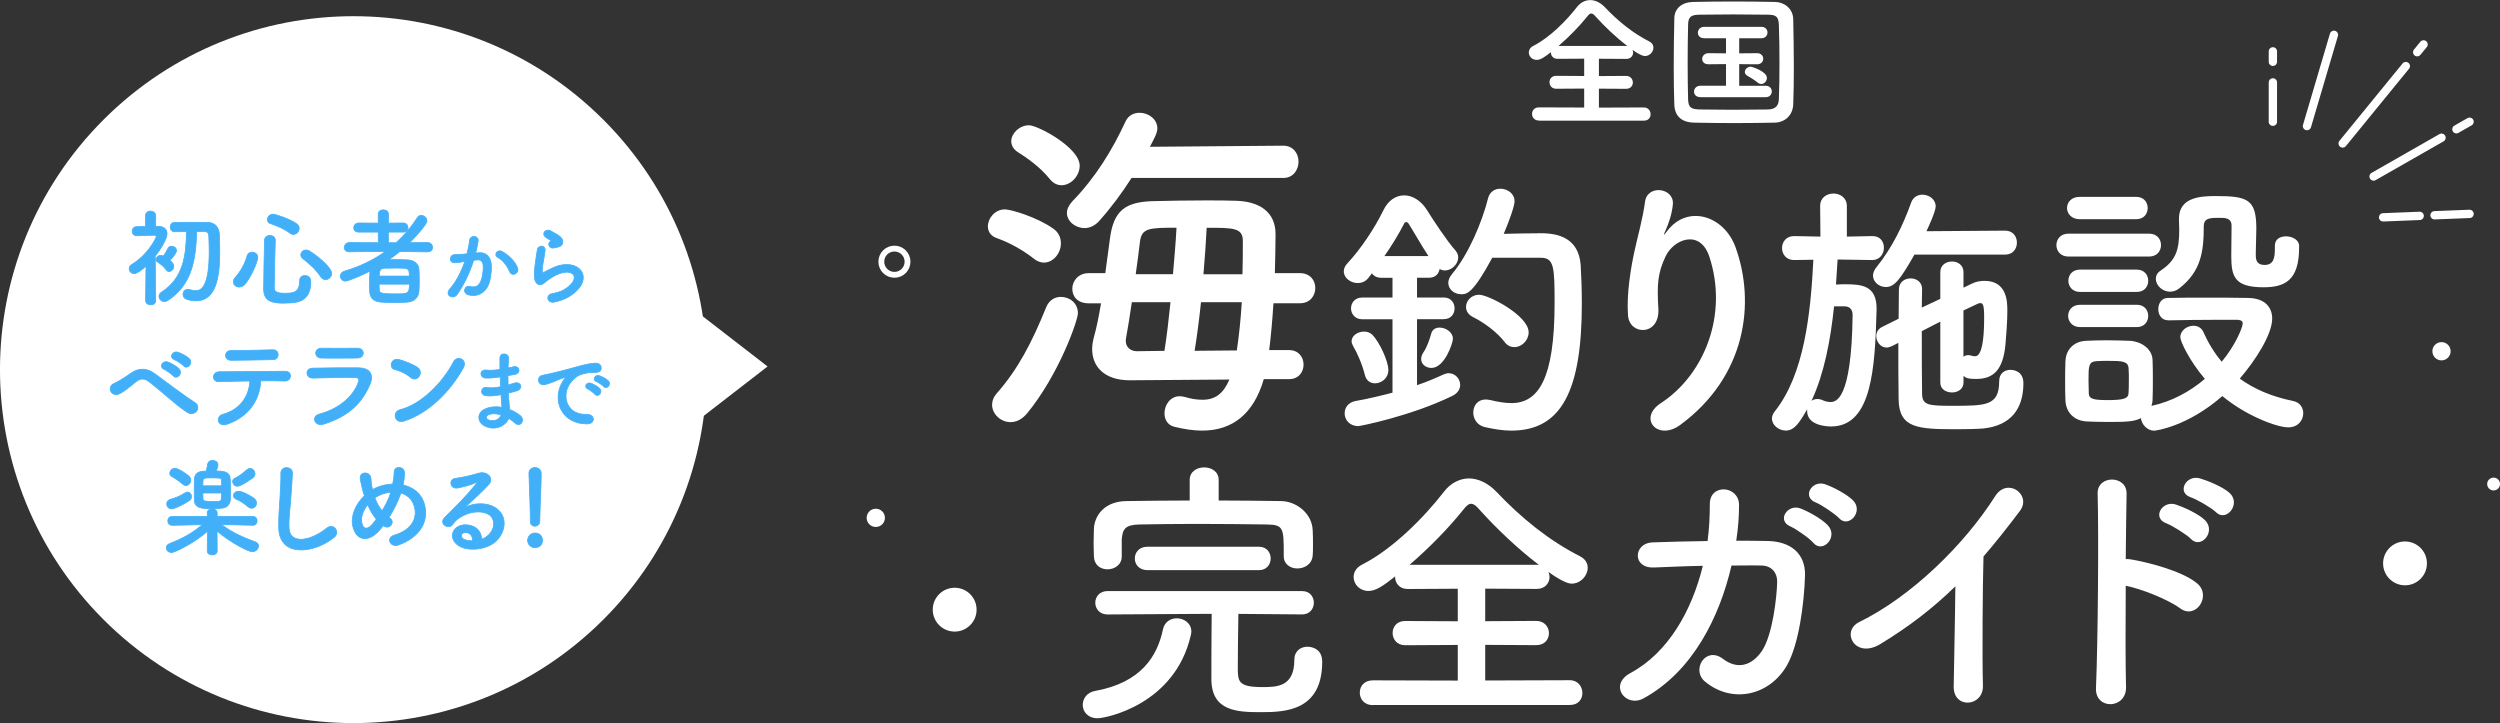 <?xml version="1.0" encoding="UTF-8"?>
<svg id="_レイヤー_2" data-name="レイヤー 2" xmlns="http://www.w3.org/2000/svg" viewBox="0 0 615.87 178.14">
  <rect x="0" y="0" width="615.87" height="178.14" fill="#333333" stroke="none"/>
  <defs>
    <style>
      .cls-1 {
        fill: #41b0f9;
        stroke: #41b0f9;
        stroke-width: .19px;
      }

      .cls-1, .cls-2, .cls-3 {
        stroke-linecap: round;
        stroke-linejoin: round;
      }

      .cls-4 {
        fill: #fff;
      }

      .cls-2 {
        stroke-width: 2.05px;
      }

      .cls-2, .cls-3 {
        fill: none;
        stroke: #fff;
      }

      .cls-3 {
        stroke-width: 1.44px;
      }
    </style>
  </defs>
  <g id="_レイヤー_2-2" data-name="レイヤー 2">
    <g>
      <g>
        <g>
          <g>
            <path class="cls-4" d="M270.37,176.94c-2.4,0-3.64-1.65-3.64-3.29,0-1.51,1.03-3.09,3.02-3.43,11.39-2.06,15.36-8.58,16.74-15.16.41-1.92,1.92-2.74,3.43-2.74,1.71,0,3.57,1.17,3.57,3.29,0,.27-.07.55-.14.89-3.91,17.08-20.92,20.44-22.98,20.44ZM300.2,123.3c5.14,0,10.29.07,15.43.14,3.77.07,7.61,3.08,7.75,7.2.07,1.03.07,2.4.07,3.64,0,.96,0,1.85-.07,2.54-.14,2.13-1.99,3.22-3.77,3.22-1.71,0-3.36-1.03-3.36-3.02v-.14c0-6.86,0-7.61-4.25-7.68-5.42-.07-11.45-.14-17.35-.14-4.87,0-9.67.07-13.85.14-3.7.07-4.25,1.17-4.46,3.71v4.18c0,2.06-1.78,3.16-3.5,3.16s-3.29-1.03-3.36-3.22c0-.89-.07-1.99-.07-3.16,0-1.23.07-2.47.07-3.57.14-3.36,2.67-6.79,7.96-6.86,5.21-.07,10.43-.14,15.64-.14v-5.07c0-2.06,1.78-3.09,3.57-3.09s3.57,1.03,3.57,3.09v5.07ZM305.07,151.22c-.07,4.18-.14,10.08-.14,13.17,0,3.5.07,4.87,6.04,4.87,3.5,0,7.89,0,7.89-6.72,0-2.19,1.58-3.22,3.22-3.22.41,0,3.64.07,3.64,3.7,0,12.07-9.05,12.42-15.02,12.42-5.76,0-12.28-.14-12.28-8.16,0-1.99,0-10.63.07-16.05h-2.54s-23.11.14-23.11.14c-1.99,0-3.02-1.44-3.02-2.88s1.03-2.88,3.02-2.88h47.94c1.92,0,2.88,1.43,2.88,2.87s-.96,2.88-2.88,2.88l-15.71-.13ZM282.65,140.45c-2.06,0-3.09-1.44-3.09-2.88s1.03-2.88,3.09-2.88h27.5c1.92,0,2.88,1.44,2.88,2.88s-.96,2.88-2.88,2.88h-27.5Z"/>
            <path class="cls-4" d="M338.2,173.71c-2.13,0-3.22-1.51-3.22-3.09s1.1-3.02,3.22-3.02l20.92.06v-8.78l-12.96.07c-2.06,0-3.09-1.51-3.09-3.02s1.03-2.95,3.09-2.95l12.96.07v-8.02l-12.35.07c-2.06,0-3.09-1.51-3.09-2.95v-.14c-2.95,2.33-4.73,3.57-6.58,3.57-2.13,0-3.64-1.65-3.64-3.43,0-1.17.62-2.33,2.13-3.09,7.48-3.77,15.29-11.66,20.16-17.97,1.58-2.06,3.84-3.22,6.1-3.23,2.26,0,4.66,1.1,6.72,3.22,6.31,6.65,13.03,12.07,20.71,15.98,1.3.69,1.85,1.72,1.85,2.81,0,1.92-1.71,3.91-3.98,3.91-.34,0-1.78-.07-5.69-2.88.14.41.27.82.27,1.23,0,1.51-1.1,2.95-3.16,2.95l-12.69-.07v8.02l12.55-.07c2.06,0,3.15,1.51,3.15,3.02s-1.03,2.95-3.15,2.95l-12.55-.07v8.78l20.85-.07c1.99,0,3.09,1.58,3.09,3.15s-1.03,2.95-3.09,2.95h-48.56ZM379.08,139.13c-5.08-3.84-10.49-8.98-14.61-13.58-.82-.96-1.44-1.44-2.06-1.44s-1.17.48-1.92,1.44c-3.5,4.39-8.37,9.4-13.24,13.58h31.83Z"/>
            <path class="cls-4" d="M407.49,139.79c-5.49.28-5.08-5.97-.48-6.17,3.91-.14,8.71-.27,13.65-.34.41-3.09.55-6.17.55-9.05-.07-5.21,7.27-4.67,7.2.27,0,2.61-.21,5.62-.69,8.71,2.81,0,5.49,0,7.89.07,5.35.14,9.19,2.95,9.05,8.5-.21,6.93-1.51,16.87-4.39,22.02-4.25,7.55-13.51,9.67-20.23,4.12-3.5-2.88.14-8.85,4.39-5.62,3.7,2.81,7.2,1.58,9.6-1.92,2.68-3.98,3.7-13.44,3.77-17.01.07-2.2-1.3-3.98-3.77-4.05-2.13-.07-4.73,0-7.48,0-2.88,12.48-9.47,26.06-21.67,32.72-4.39,2.4-8.71-3.29-3.22-6.24,9.4-5.08,15.16-15.5,17.83-26.41-4.32.07-8.57.28-12,.41ZM441.1,129.7c-3.5-1.44-.75-5.63,2.4-4.46,1.85.69,5.28,2.54,6.79,4.18,2.67,2.88-1.3,7-3.57,4.32-.89-1.1-4.25-3.43-5.62-4.04ZM447.34,123.8c-3.5-1.37-1.03-5.56,2.2-4.53,1.85.62,5.35,2.4,6.93,3.98,2.74,2.74-1.1,7-3.43,4.39-.96-1.03-4.32-3.29-5.69-3.84Z"/>
            <path class="cls-4" d="M463.26,158.64c-6.31,3.84-9.88-3.15-5.21-5.42,12.62-6.18,25.72-18.8,33.47-31.01,3.02-4.73,9.05-.34,6.1,3.63-3.09,4.11-6.04,7.82-8.99,11.25-.21,7-.34,24.97-.14,31.83.14,5.21-7.27,5.83-7.2.21.07-5.49.34-16.67.41-24.69-5.42,5.28-11.32,9.88-18.45,14.2Z"/>
            <path class="cls-4" d="M523.75,169.2c.14,5.55-7.68,5.76-7.41.27.48-11.11.69-38,.41-47.87-.14-4.66,7.27-4.6,7.13.07-.07,3.36-.14,9.33-.21,16.05.34,0,.75,0,1.17.07,3.84.62,12.76,2.81,16.46,5.96,3.57,3.02-.34,8.99-4.25,6.1-2.95-2.19-9.74-4.87-13.38-5.55-.07,9.47-.07,19.34.07,24.9ZM533.7,128.93c-3.64-1.3-1.1-5.69,2.26-4.66,1.92.62,5.55,2.26,7.2,3.84,2.88,2.81-.96,7.27-3.43,4.66-.96-1.03-4.59-3.29-6.03-3.84ZM539.8,122.55c-3.7-1.16-1.3-5.62,2.06-4.73,1.92.55,5.63,2.06,7.34,3.57,3.02,2.67-.75,7.34-3.29,4.8-1.03-1.03-4.66-3.15-6.1-3.63Z"/>
          </g>
          <g>
            <path class="cls-4" d="M254.8,63.8c-3.06-2.36-6.12-4.02-9.26-5.15-1.57-.52-2.18-1.75-2.18-2.88,0-2.01,1.75-4.19,4.19-4.19,1.49,0,7.95,1.92,11.88,4.72,1.4.96,1.92,2.27,1.92,3.67,0,2.36-1.83,4.72-4.19,4.72-.7,0-1.57-.26-2.36-.87ZM248.94,103.99c-2.45,0-4.54-2.01-4.54-4.28,0-.96.35-1.92,1.14-2.8,5.24-5.94,8.65-12.5,12.23-21.32.7-1.66,2.1-2.45,3.58-2.45,2.1,0,4.19,1.48,4.19,4.02,0,1.75-4.63,15.03-12.49,24.64-1.31,1.57-2.71,2.19-4.11,2.19ZM258.64,44.14c-2.45-3.06-5.77-5.33-7.86-6.64-1.14-.7-1.66-1.75-1.66-2.71,0-1.92,2.01-3.93,4.37-3.93,2.18,0,12.49,5.5,12.49,9.96,0,2.53-2.18,4.81-4.46,4.81-1.05,0-2.01-.44-2.88-1.49ZM278.74,43.87c-2.36,3.67-4.98,7.25-8.04,10.66-1.05,1.14-2.36,1.66-3.5,1.66-2.27,0-4.37-1.66-4.37-3.76,0-.87.44-1.83,1.31-2.8,5.77-5.94,9.87-12.67,13.11-19.66.7-1.57,2.1-2.18,3.49-2.19,2.18,0,4.37,1.57,4.37,3.84,0,1.14-.79,2.53-1.83,4.54l32.85-.27c2.53,0,3.76,2.01,3.76,3.93s-1.22,4.02-3.76,4.02h-37.39ZM311.33,93.41c-2.53,8.65-7.78,12.67-15.2,12.67-2.1,0-4.46-.35-6.9-.96-1.66-.44-2.36-1.84-2.36-3.32,0-2.01,1.4-4.19,3.76-4.19.35,0,.79.09,1.22.17,1.66.52,3.15.7,4.37.7,3.23,0,5.16-1.57,6.64-4.98l-24.38.18h-.17c-6.29,0-9.26-3.4-9.26-7.69,0-.96.17-1.92.44-2.97.7-2.45,1.22-5.24,1.75-8.3h-3.06c-2.8,0-4.02-1.75-4.02-3.58s1.4-3.84,4.02-3.85h4.11c.35-2.8.79-5.68,1.14-8.48.87-6.82,3.67-9.09,10.66-9.26,3.76-.09,8.39-.18,12.84-.18,2.71,0,5.33,0,7.6.09,5.77.17,9.7,2.79,9.7,8.21,0,2.8-.09,6.12-.17,9.61h6.12c2.62,0,3.84,1.83,3.84,3.67s-1.22,3.76-3.84,3.76h-6.47c-.26,4.11-.61,8.04-1.05,11.53h4.89c2.36,0,3.58,1.75,3.58,3.58s-1.22,3.58-3.58,3.58h-6.2ZM286.86,86.42c.61-3.76,1.05-7.78,1.49-11.97h-9.52c-.52,3.5-1.05,6.82-1.49,9.18v.44c0,1.31,1.05,2.45,2.71,2.45l6.81-.09ZM288.96,67.55c.35-4.11.7-8.04.87-11.45-6.81,0-8.56.09-9,3.41-.26,2.18-.61,5.07-1.05,8.04h9.17ZM304.69,86.33c.52-3.5.96-7.6,1.22-11.88h-10.05c-.44,4.2-.96,8.3-1.57,11.97l10.4-.09ZM306.08,67.55c.09-2.97.09-5.77.09-8.21,0-3.23-2.36-3.23-8.91-3.23-.17,3.41-.44,7.34-.79,11.45h9.61Z"/>
            <path class="cls-4" d="M343.04,78.65h-7.48c-1.78,0-2.74-1.37-2.74-2.67,0-1.37.96-2.68,2.74-2.68h7.48v-4.87h-2.74c-1.17,0-1.92-.48-2.33-1.1-.34.41-.62.82-.89,1.17-.75.89-1.65,1.23-2.61,1.23-1.71,0-3.43-1.23-3.43-2.88,0-.62.27-1.37.96-2.06,3.09-3.29,6.58-8.44,8.78-12.96,1.17-2.47,3.09-3.7,5.14-3.7,1.99,0,4.11,1.23,5.62,3.63,1.58,2.54,4.87,7.54,7,9.94.48.55.69,1.17.69,1.71,0,1.65-1.58,3.22-3.29,3.22-.48,0-.89-.14-1.3-.34-.21,1.17-1.03,2.13-2.61,2.13h-2.95v4.87h6.58c1.78,0,2.67,1.3,2.67,2.67s-.89,2.67-2.67,2.67h-6.58v16.26c2.4-.82,4.53-1.72,6.45-2.61.48-.21.96-.34,1.37-.34,1.58,0,2.81,1.37,2.81,2.88,0,.96-.55,2.06-1.99,2.74-10.15,4.94-22.63,7.41-23.11,7.41-2.19,0-3.36-1.58-3.36-3.16,0-1.37.89-2.67,2.67-3.02,3.16-.55,6.24-1.3,9.12-2.06v-18.11ZM336.25,92.44c-.62-2.61-1.99-5.69-2.88-7.13-.27-.48-.41-.89-.41-1.23,0-1.44,1.58-2.4,3.09-2.4.75,0,1.51.27,2.06.82,1.71,1.78,3.91,6.45,3.91,8.64,0,2.06-1.71,3.29-3.29,3.29-1.1,0-2.13-.62-2.47-1.99ZM351.89,63.08c-1.85-2.81-3.84-6.38-4.87-7.96-.14-.27-.41-.41-.62-.41s-.34.07-.48.34c-1.37,2.68-3.09,5.49-4.87,8.03h10.84ZM350.1,88.46c0-.48.14-1.03.55-1.65.82-1.17,1.51-3.09,1.92-4.6.27-1.1,1.17-1.51,2.06-1.51,1.58,0,3.29,1.17,3.29,2.74,0,1.1-2.06,7.2-5.28,7.2-1.37,0-2.54-.89-2.54-2.19ZM378.98,57.45c3.16,0,9.95.07,10.43,8.09.14,2.4.27,5.62.27,9.19,0,21.4-4.94,31.35-17.35,31.35-2.06,0-4.25-.34-6.65-.89-1.85-.48-2.74-2.06-2.74-3.56,0-1.65,1.03-3.22,3.09-3.22.34,0,.69.07,1.1.14,1.92.48,3.7.75,5.21.75,6.58,0,10.63-5.83,10.63-24.62,0-8.99-.14-11.18-3.43-11.18h-11.93c-4.73,8.78-6.24,8.99-7.61,8.99-1.71,0-3.22-1.17-3.22-2.81,0-.62.27-1.37.89-2.13,4.11-4.87,7.48-12.96,8.92-18.73.41-1.58,1.65-2.33,3.02-2.33,1.72,0,3.5,1.17,3.5,3.09,0,1.1-1.23,4.66-2.67,8.03,2.61-.07,5.97-.14,8.57-.14ZM370.68,84.27c-1.85-2.4-4.94-4.73-7.82-6.17-1.23-.62-1.71-1.58-1.71-2.47,0-1.51,1.3-3.02,3.22-3.02,2.33,0,12.21,5.14,12.21,9.26,0,1.99-1.71,3.64-3.5,3.64-.89,0-1.71-.34-2.4-1.23Z"/>
            <path class="cls-4" d="M409.16,99.3c10.63-6.93,16.67-21.74,11.93-36.08-2.26-6.86-8.78-4.32-10.77-.07-1.99,4.18-2.13,7-1.78,12.96.34,6.65-7.06,6.59-7.48,1.65-.41-5.42.75-12,1.58-15.84.75-3.5,2.06-8.03,2.61-12.21.55-4.32,7.2-3.5,6.86.62-.21,2.33-1.03,4.73-1.78,6.38-.89,1.85-.21.96.48.07,5.01-6.45,13.92-3.64,16.73,4.11,5.01,13.85,2.54,31.89-13.58,43.76-5.55,4.12-10.56-1.58-4.8-5.35Z"/>
            <path class="cls-4" d="M461.15,64.06l-8.46-.13c-.13,2.01-.27,4.09-.4,6.17.8-.07,1.61-.07,2.42-.07,4.03,0,7.58.4,7.58,5.97v.4c-.4,13.82-1.01,28.66-11.21,28.66-1.01,0-5.9-.2-5.9-3.82v-.4c-1.88,3.29-3.16,5.23-5.24,5.23-1.75,0-3.42-1.34-3.42-2.95,0-.6.2-1.14.67-1.75,7.31-9.13,8.86-24.16,9.53-37.38l-4.7.07h-.07c-1.95,0-2.95-1.48-2.95-2.95s1.01-2.95,2.95-2.95h.07l6.44.13-.07-7.52c0-2.08,1.61-3.09,3.29-3.09,1.61,0,3.29,1.01,3.29,3.09v7.52l6.24-.13h.07c1.95,0,2.82,1.41,2.82,2.89s-1.01,3.02-2.89,3.02h-.07ZM451.82,75.47c-.87,8.26-2.42,16.58-5.57,23.29.34-.27.87-.47,1.48-.47.34,0,.8.07,1.21.27.74.34,1.34.47,1.95.47,1.28,0,5.23-.14,5.5-21.41,0-1.41-.74-2.08-1.81-2.15h-2.75ZM471.62,62.72c-3.49,6.11-4.9,7.99-7.05,7.99-1.61,0-3.16-1.21-3.16-2.82,0-.6.27-1.34.81-2.01,3.96-4.9,6.58-10.4,8.59-15.97.47-1.34,1.61-1.95,2.75-1.95,1.68,0,3.29,1.14,3.29,2.89,0,1.28-2.01,5.57-2.28,6.11l19.4-.14c1.95,0,2.89,1.48,2.89,2.95s-.94,2.95-2.89,2.95h-22.35ZM483.7,94.26c0,1.61-1.41,2.42-2.82,2.42-1.48,0-2.89-.8-2.89-2.42v-15.03c-1.54.81-3.09,1.61-4.56,2.35,0,5.7,0,11.48.07,15.37,0,2.89,1.61,3.02,7.38,3.02,8.39,0,11.61,0,11.61-6.04,0-1.95,1.34-2.82,2.75-2.82.94,0,3.22.4,3.22,3.29,0,6.38-3.15,10.4-9.73,11.14-1.54.14-4.03.2-6.58.2-9.66,0-14.29-.2-14.43-7.31-.07-4.43-.07-9.19-.07-13.96l-1.61.81c-.47.2-.87.34-1.28.34-1.48,0-2.55-1.41-2.55-2.82,0-.87.4-1.75,1.48-2.28l4.03-2.01c0-2.48.07-4.83.07-7.18,0-1.88,1.48-2.75,2.89-2.75,1.41,0,2.82.87,2.82,2.62v.07c0,1.41-.07,2.95-.07,4.5l4.56-2.15v-6.58c0-1.75,1.41-2.62,2.89-2.62,1.41,0,2.82.87,2.82,2.62v3.83l1.95-.94c1.01-.54,2.15-.74,3.22-.74,5.5,0,5.64,5.03,5.64,7.31,0,2.68-.27,5.91-.47,8.39-.6,6.31-3.02,8.46-7.18,8.46-1.88,0-2.42-.13-3.15-.74v1.68ZM483.7,87.89c.34-.27.67-.4,1.14-.4.13,0,.4,0,.6.07.4.13.74.2,1.07.2.67,0,2.28-.34,2.28-9.53,0-3.36-.34-3.56-1.01-3.56-.2,0-.4.07-.67.2-.87.4-2.01.94-3.42,1.61v11.41Z"/>
            <path class="cls-4" d="M509.54,63.2c-1.95,0-2.95-1.41-2.95-2.82s1.01-2.82,2.95-2.82h19.87c2.01,0,2.95,1.41,2.95,2.82s-.94,2.82-2.95,2.82h-19.87ZM534.11,78.9c-1.61,0-2.42-1.34-2.42-2.75s.81-2.75,2.35-2.75c2.62-.07,6.04-.07,9.6-.07,3.56,0,7.18,0,10.2.07,4.3.07,5.91,2.48,5.91,5.1,0,3.83-4.09,10.27-7.99,14.77,3.49,2.55,7.85,4.43,13.09,5.5,1.75.34,2.55,1.68,2.55,3.02,0,1.75-1.28,3.49-3.69,3.49-2.89,0-10.54-2.95-16.24-7.71-8.66,7.58-16.51,8.53-16.78,8.53-1.75,0-3.09-1.54-3.29-3.09-1.68.87-3.49.94-8.25.94-1.88,0-3.83-.07-5.17-.13-3.15-.2-5.1-2.35-5.17-5.3-.07-1.48-.07-2.82-.07-4.16,0-1.88,0-3.62.07-5.3.07-2.55,1.68-4.9,5.03-5.1,1.54-.07,3.29-.13,5.03-.13,2.15,0,4.23.07,5.84.13,2.62.13,5.5,1.88,5.57,4.76.07,1.54.07,3.22.07,4.9s0,3.35-.07,4.83c0,.54-.13,1.07-.27,1.54,5.03-1.08,9.53-3.56,13.15-6.65-3.76-4.43-6.04-9.19-6.04-10.27,0-1.68,1.68-2.82,3.22-2.82,1.01,0,2.01.47,2.48,1.61,1.21,2.68,2.68,5.1,4.5,7.25,3.36-4.03,5.17-8.46,5.17-9.46,0-.81-1.01-.87-1.48-.87-1.28,0-2.75,0-4.3,0-4.16,0-8.86.07-12.55.14h-.07ZM512.3,54c-2.01,0-3.09-1.41-3.09-2.75,0-1.41,1.07-2.75,3.09-2.75h13.96c1.88,0,2.82,1.34,2.82,2.75s-.94,2.75-2.82,2.75h-13.96ZM512.43,80.58c-1.95,0-2.95-1.41-2.95-2.75,0-1.41,1.01-2.75,2.95-2.75h13.96c1.88,0,2.82,1.34,2.82,2.75s-.94,2.75-2.82,2.75h-13.96ZM512.43,71.92c-1.95,0-2.89-1.41-2.89-2.75,0-1.41.94-2.75,2.89-2.75h13.96c1.88,0,2.82,1.34,2.82,2.75s-.94,2.75-2.82,2.75h-13.96ZM524.44,93.8c0-1.07,0-2.15-.07-3.09-.13-1.74-1.61-1.81-5.03-1.81-.94,0-1.88,0-2.89.07-1.95.13-1.95,1.28-1.95,4.83,0,1.07.07,2.15.07,3.15.07,1.41,1.34,1.61,4.76,1.61,3.83,0,4.97-.4,5.03-1.68.07-.94.07-2.01.07-3.09ZM560.41,60.5c0-1.61,1.34-2.28,2.75-2.28,1.54,0,3.22.87,3.22,2.35v.47c0,8.19-3.69,9.73-8.79,9.73-7.18,0-7.92-2.68-7.92-7.78,0-2.48.07-5.37.07-7.38,0-1.88-1.54-1.95-2.82-1.95-2.42,0-4.03,0-4.03,2.08,0,6.24-.67,11.14-6.04,15.3-.74.6-1.54.81-2.28.81-1.95,0-3.49-1.61-3.49-3.15,0-.74.34-1.48,1.14-2.01,3.89-2.55,4.63-5.24,4.63-10.07,0-.81-.07-1.68-.07-2.62v-.13c0-5.3,5.37-5.57,8.99-5.57,7.99,0,10.07.8,10.07,8.05,0,2.15-.13,3.89-.13,5.77v.94c0,1.34.6,2.21,2.15,2.21,2.28,0,2.55-1.75,2.55-4.09v-.67Z"/>
          </g>
        </g>
        <g>
          <g>
            <line class="cls-2" x1="592.67" y1="16.28" x2="577.11" y2="35.34"/>
            <line class="cls-2" x1="597.04" y1="10.94" x2="595.47" y2="12.86"/>
            <line class="cls-2" x1="608.37" y1="29.99" x2="605.13" y2="31.84"/>
            <line class="cls-2" x1="601.46" y1="33.93" x2="584.73" y2="43.48"/>
            <line class="cls-2" x1="608.37" y1="52.69" x2="599.74" y2="53.03"/>
            <line class="cls-2" x1="596.08" y1="53.18" x2="587.07" y2="53.54"/>
            <line class="cls-2" x1="574.96" y1="8.58" x2="568.32" y2="31.06"/>
            <line class="cls-2" x1="559.92" y1="12.65" x2="559.92" y2="15.22"/>
          </g>
          <line class="cls-2" x1="559.92" y1="20.3" x2="559.92" y2="29.99"/>
        </g>
        <g>
          <path class="cls-4" d="M379.13,29.7c-1.13,0-1.71-.8-1.71-1.64s.58-1.61,1.71-1.61l11.13.04v-4.67l-6.9.04c-1.09,0-1.64-.8-1.64-1.61s.55-1.57,1.64-1.57l6.9.04v-4.27l-6.57.04c-1.09,0-1.64-.8-1.64-1.57v-.07c-1.57,1.24-2.52,1.9-3.5,1.9-1.13,0-1.93-.88-1.93-1.82,0-.62.33-1.24,1.13-1.64,3.98-2.01,8.14-6.2,10.73-9.56.84-1.09,2.04-1.71,3.25-1.71s2.48.58,3.58,1.71c3.36,3.54,6.93,6.42,11.02,8.5.69.36.99.91.99,1.5,0,1.02-.91,2.08-2.12,2.08-.18,0-.95-.04-3.03-1.53.07.22.15.44.15.66,0,.8-.58,1.57-1.68,1.57l-6.75-.04v4.27l6.68-.04c1.09,0,1.68.8,1.68,1.61s-.55,1.57-1.68,1.57l-6.68-.04v4.67l11.09-.04c1.06,0,1.64.84,1.64,1.68s-.55,1.57-1.64,1.57h-25.83ZM400.87,11.31c-2.7-2.04-5.58-4.78-7.77-7.22-.44-.51-.77-.77-1.09-.77s-.62.26-1.02.77c-1.86,2.33-4.45,5-7.04,7.22h16.93Z"/>
          <path class="cls-4" d="M437.24,30.21c-3.21.07-6.57.11-9.92.11s-6.71-.04-10-.11c-3.17-.07-4.74-1.71-4.85-4.41-.11-2.74-.15-6.02-.15-9.41,0-4.12.07-8.35.15-11.93.04-2.33,1.82-3.9,4.56-3.98,3.17-.07,6.53-.11,9.96-.11s6.9.04,10.32.11c2.23.04,4.42,1.64,4.45,4.27.07,3.72.15,7.81.15,11.78,0,3.25-.04,6.38-.15,9.16-.07,2.55-1.9,4.45-4.52,4.52ZM438.37,15.62c0-3.28-.04-6.57-.15-9.52-.07-2.08-.8-2.44-2.59-2.48-2.74-.04-5.76-.07-8.68-.07s-5.84.04-8.39.07c-2.08.04-2.66.62-2.7,2.48-.07,2.96-.11,6.2-.11,9.38s.04,6.28.11,9.01c.07,2.08.8,2.44,3.06,2.48,2.52.04,5.18.07,7.95.07s5.65-.04,8.61-.07c2.04-.04,2.7-1.02,2.74-2.59.11-2.74.15-5.76.15-8.76ZM418.89,23.93c-1.06,0-1.57-.66-1.57-1.35,0-.73.55-1.46,1.57-1.46h6.31v-5.33l-4.3.04h-.04c-1.06,0-1.53-.66-1.53-1.31,0-.69.55-1.42,1.57-1.42l4.3.04v-3.72h-5.36c-1.06,0-1.57-.66-1.57-1.35,0-.73.55-1.46,1.57-1.46h14.08c.99,0,1.5.69,1.5,1.39,0,.73-.51,1.42-1.5,1.42h-5.47v3.72l4.42-.04c.98,0,1.5.69,1.5,1.35,0,.69-.51,1.39-1.5,1.39l-4.42-.04v5.33h6.53c.99,0,1.5.69,1.5,1.39,0,.73-.51,1.42-1.5,1.42h-16.09ZM432.97,20.32c-.91-.73-2.08-1.42-2.48-1.64-.47-.26-.66-.62-.66-.95,0-.66.66-1.31,1.5-1.31.22,0,3.94,1.17,3.94,2.77,0,.77-.62,1.5-1.39,1.5-.29,0-.62-.11-.91-.36Z"/>
        </g>
        <circle class="cls-4" cx="215.75" cy="127.57" r="2.25"/>
        <circle class="cls-4" cx="601.46" cy="86.53" r="2.25"/>
        <circle class="cls-4" cx="614.29" cy="119.24" r="1.58"/>
        <circle class="cls-4" cx="235.18" cy="150.19" r="5.4"/>
        <circle class="cls-4" cx="592.47" cy="138.79" r="5.4"/>
        <circle class="cls-3" cx="220.34" cy="64.47" r="3.23"/>
      </g>
      <g>
        <circle class="cls-4" cx="87.07" cy="91.06" r="87.07" transform="translate(-38.89 88.24) rotate(-45)"/>
        <g>
          <path class="cls-1" d="M38.37,74.03c0,.73-.63,1.07-1.25,1.07s-1.25-.37-1.25-1.07v-.03l.1-8.43c-.39.37-2.11,1.83-2.9,1.83-.7,0-1.25-.57-1.25-1.2,0-.39.21-.78.68-1.07,4.05-2.45,6-6.55,6-6.89,0-.26-.34-.29-.5-.29h-.42c-1.38,0-2.38.1-3.86.13h-.03c-.73,0-1.12-.57-1.12-1.12s.37-1.12,1.1-1.12c.73-.03,1.46-.03,2.19-.05l-.03-2.61c0-.78.63-1.18,1.25-1.18s1.28.39,1.28,1.18l-.03,2.58h.71c1.41.03,2.11.78,2.11,1.83,0,1.15-1.38,3.55-2.92,5.53.03,4.07.13,10.89.13,10.89v.03ZM42.81,65.63c0,.65-.57,1.25-1.15,1.25-.29,0-.55-.13-.78-.47-.55-.78-1.38-1.46-2.04-1.83-.29-.16-.39-.39-.39-.63,0-.5.5-1.04,1.12-1.04.26,0,.55.13.65.18.47-.6.71-1.02,1.17-1.93.18-.37.52-.5.89-.5.57,0,1.2.42,1.2,1.04,0,.52-.68,1.49-1.62,2.45.52.42.94.86.94,1.46ZM48.45,57.06c-.18,6.79-1.12,13.08-7.13,16.97-.29.18-.58.26-.84.26-.73,0-1.31-.63-1.31-1.28,0-.37.18-.76.6-1.02,5.38-3.47,6.08-8.95,6.16-14.93-.99,0-1.93.03-2.85.03h-.03c-.73,0-1.12-.57-1.12-1.15s.39-1.15,1.12-1.15c1.1-.03,2.25-.03,3.42-.03,1.59,0,3.21,0,4.7.03,1.75.03,2.79,1.17,2.87,2.95.05,1.33.1,2.79.1,4.28,0,6.16-.86,12.09-5.85,12.09-.73,0-1.51-.13-2.32-.39-.6-.21-.89-.7-.89-1.2,0-.63.44-1.25,1.17-1.25.16,0,.31.03.5.08.55.16,1.02.26,1.46.26,1.41,0,3.32-1.02,3.32-9.69,0-1.36-.05-2.66-.1-3.84-.03-.73-.42-1.02-.97-1.02h-2.04Z"/>
          <path class="cls-1" d="M58.92,70.72c-.78,0-1.44-.57-1.44-1.31,0-.34.13-.71.47-1.07,1.33-1.49,2.3-3.19,2.9-5.25.18-.68.73-.97,1.25-.97.71,0,1.41.5,1.41,1.28,0,1.04-1.75,5.06-3.21,6.66-.42.47-.91.65-1.38.65ZM69.99,74.69c-2.69,0-5.04-.34-5.04-3.45s.13-7.99.21-12.01c0-.84.68-1.23,1.33-1.23s1.33.39,1.33,1.17v.05c-.13,4.02-.24,8.69-.26,11.64,0,1.12.91,1.38,2.58,1.38,2.17,0,3.66-.18,3.66-3.03,0-.94.63-1.33,1.28-1.33.18,0,1.49.03,1.49,1.51,0,5.27-3.86,5.27-6.58,5.27ZM71.43,57.43c-1.23-.97-3.34-1.88-4.83-2.35-.52-.16-.73-.55-.73-.94,0-.65.57-1.38,1.38-1.38.63,0,4.36,1.25,5.9,2.43.39.31.55.68.55,1.07,0,.76-.65,1.49-1.44,1.49-.26,0-.55-.1-.84-.31ZM79.03,68.21c-1.25-1.85-2.66-3.13-4.41-4.49-.37-.29-.52-.6-.52-.94,0-.63.6-1.2,1.33-1.2.26,0,.55.08.84.26,3,1.96,5.43,4.33,5.43,5.51,0,.84-.73,1.54-1.51,1.54-.42,0-.83-.21-1.15-.68Z"/>
          <path class="cls-1" d="M105.37,62.05l-6.89-.08c-.86.71-1.78,1.38-2.69,2.01.57,0,1.17-.03,1.78-.03,1.07,0,2.12.03,3,.08,1.51.08,2.56,1.1,2.64,2.25.05.84.08,1.88.08,2.92,0,.91-.03,1.8-.08,2.58-.1,1.38-1.1,2.51-2.77,2.64-.99.08-2.04.13-3.08.13-1.23,0-2.43-.05-3.5-.13-1.83-.1-2.72-1.1-2.79-2.58-.03-.52-.03-1.1-.03-1.7,0-1.12.03-2.35.08-3.34-1.07.57-5.17,2.45-6.03,2.45-.76,0-1.23-.6-1.23-1.23,0-.5.31-1.02,1.04-1.23,3.71-1.1,7.1-2.72,10.08-4.86l-8.9.1h-.03c-.86,0-1.23-.52-1.23-1.04,0-.6.44-1.23,1.25-1.23l7.13.03-.03-2.61h-4.78c-.86,0-1.25-.52-1.25-1.07,0-.57.44-1.18,1.25-1.18l4.78.03v-2.17c0-.76.63-1.1,1.25-1.1s1.28.37,1.28,1.1l-.03,2.17,3.66-.03c.78,0,1.17.57,1.17,1.15s-.37,1.1-1.17,1.1h-3.66v2.61h1.93c1.98-1.8,3.73-3.84,5.22-6.19.26-.39.6-.55.94-.55.71,0,1.41.65,1.41,1.36,0,1.02-3.71,4.83-4.25,5.38l4.44-.03c.78,0,1.2.6,1.2,1.2,0,.55-.37,1.07-1.17,1.07h-.03ZM93.39,69.99c0,.39.03.78.03,1.18.03,1.07.39,1.23,3.73,1.23s3.71,0,3.71-2.4h-7.47ZM100.83,68c0-1.96-.16-1.96-3.29-1.96-.99,0-2.06,0-2.87.03-.94.03-1.25.6-1.25,1.93h7.42Z"/>
          <path class="cls-1" d="M117.88,62.26c1.75-.15,3.09.88,3.17,3.22.04,1.46-.17,3.34-.71,4.66-.86,2.07-2.9,3.09-4.91,2.51-1.65-.48-.98-2.4.29-2.09,1.19.29,2.07.1,2.65-1.13.48-1.02.67-2.51.67-3.61,0-1.27-.44-1.88-1.4-1.8-.31.02-.63.06-.96.1-1.02,3.24-2.42,6.08-4.05,8.4-1,1.42-3.18.21-1.82-1.32,1.44-1.61,2.74-3.99,3.7-6.79l-.25.04c-.9.17-1.71.29-2.26.29-1.42,0-1.4-1.88-.06-2.01.65-.06,1.29-.04,2.05-.1l1.04-.1c.25-.92.52-2.15.65-3.32.15-1.36,2.28-1.23,2.11.17-.08.71-.35,1.96-.61,2.95l.69-.06ZM125.57,66.96c-.5-1.15-1.44-2.74-2.99-3.59-1.02-.56-.1-2.13,1.19-1.38,1.67.98,3.15,2.46,3.72,3.97.52,1.38-1.36,2.3-1.92,1Z"/>
          <path class="cls-1" d="M136.51,74.42c-1.69.33-2.24-1.73-.46-2.09,1.09-.21,2.15-.52,2.8-.9,2.3-1.34,2.92-2.78,2.49-3.61s-1.96-1.15-4.18-.15c-1.23.56-2.55,1.55-2.8,1.8-1.23,1.19-2.07.61-2.44-.13s-.33-2.03-.17-3.55.44-3.13.61-4.2c.21-1.34,2.11-1.29,1.92.21-.1.88-.33,2.05-.5,3.05-.17,1.02-.27,1.8-.13,2.17.06.17.17.17.36.06.42-.23,1.4-.77,2.38-1.19,6.31-2.74,10.76,2.9,3.7,7.23-.88.54-2.19,1.02-3.57,1.3ZM136.43,61.09c-1,.25-1.75-1.09-.88-1.57.1-.06.31-.17.17-.27-.44-.27-1.15-.61-1.48-.98-.9-.98.48-2.09,1.53-1.34.38.27,1.09.58,1.69.98.61.4,1.15.9,1.19,1.52.04.61-.27,1.29-1.32,1.46-.27.04-.56.1-.9.19Z"/>
          <path class="cls-1" d="M46.24,101.65c-3.13-2.04-6.06-4.96-9.42-7.55-1.23-.94-2.19-.94-3.19-.16-1.93,1.54-3.19,2.64-4.39,3.13-1.78.76-3.13-1.8-1.02-2.66.68-.29,2.27-1.2,4.05-2.48,2.17-1.51,4.12-1.15,5.93.18,2.09,1.54,7.18,5.38,9.95,7.18.76.5.71,1.46.26,2.01-.44.55-1.38.86-2.17.34ZM40.42,90.97c-1.38-.6-.34-2.25.94-1.78.73.26,2.14,1.02,2.74,1.67,1.07,1.15-.52,2.79-1.44,1.72-.37-.42-1.7-1.38-2.25-1.62ZM42.93,88.57c-1.41-.55-.39-2.22.89-1.8.73.23,2.17.94,2.79,1.57,1.1,1.1-.44,2.82-1.38,1.78-.37-.42-1.75-1.33-2.3-1.54Z"/>
          <path class="cls-1" d="M56.04,104.47c-2.56.89-2.98-1.91-1.15-2.4,4.15-1.12,6.47-4.33,6.66-8.22-2.9.03-5.77.13-7.6.18-.89.03-1.36-.55-1.36-1.17s.47-1.28,1.49-1.28c3.71-.05,11.93-.1,16.19-.13.91,0,1.33.63,1.28,1.25-.05.63-.52,1.2-1.44,1.17-1.44-.05-3.58-.08-5.87-.05-.24,4.73-3.03,8.85-8.2,10.65ZM67.29,88.6c-3.6.05-7.52.16-10.31.16-1.96,0-1.83-2.45.03-2.43,3.29.03,6.76-.08,10.18-.16.91-.03,1.33.6,1.33,1.2s-.44,1.23-1.23,1.23Z"/>
          <path class="cls-1" d="M79.67,104.5c-2.14.65-3.11-1.93-1.02-2.48,5.14-1.38,8.46-4.54,9.63-7.86.26-.7.13-1.12-.86-1.15-2.66-.05-7.52.03-10.31.13-1.85.08-2.09-2.4-.08-2.45,3.37-.08,7.75-.1,11.3-.08,2.61.03,3.89,1.49,2.82,4.05-1.83,4.36-5.01,7.86-11.49,9.84ZM87.97,88.2c-2.45,0-6.06.08-8.88,0-1.72-.05-1.83-2.45.18-2.43,2.51.03,6.16.03,8.8,0,.89,0,1.41.57,1.41,1.2s-.44,1.23-1.51,1.23Z"/>
          <path class="cls-1" d="M101.11,92.96c-.97-.89-2.64-1.65-3.86-1.93-1.57-.37-.91-3,1.07-2.45,1.38.39,3.34,1.1,4.59,1.98.81.57.76,1.57.34,2.17-.42.6-1.33.97-2.14.23ZM99.49,103.74c-2.22.71-3.05-2.27-.89-2.82,5.25-1.33,10.52-6.74,13.16-11.85.84-1.62,3.52-.52,2.38,1.54-3.24,5.87-8.64,11.23-14.65,13.13Z"/>
          <path class="cls-1" d="M122.98,92.89c-1.09.17-2.13.27-3.28.25-1.61-.04-1.69-2.21.21-1.98.86.1,1.82.06,3.24-.15-.02-1.11-.02-2.09,0-2.76.04-1.61,2.21-1.23,2.13-.02-.06.75-.1,1.59-.12,2.42.44-.08.92-.21,1.42-.31,1.38-.31,1.94,1.63.13,1.92-.56.08-1.09.19-1.57.27,0,.77,0,1.55.02,2.32.5-.15,1.02-.29,1.59-.48,1.54-.5,2.34,1.42.48,1.94-.73.21-1.4.4-2.01.54.04.71.08,1.36.15,1.96.06.56.12,1.32.17,2.07,1.04.4,1.94.96,2.59,1.48,1.4,1.15.04,3.05-1.27,1.84-.44-.4-.96-.79-1.53-1.13-.73,1.78-3.28,3.17-5.85,1.9-1.99-.98-2.11-3.32.17-4.28,1.27-.54,2.67-.58,3.99-.36-.02-.44-.06-.88-.1-1.36-.04-.5-.08-1.09-.12-1.73-1.65.31-2.76.38-3.8.23-1.48-.21-1.23-2.36.44-2.01.61.13,1.65.13,3.26-.19-.04-.79-.08-1.61-.1-2.42l-.21.02ZM120.29,102.2c-.54.23-.65.9-.06,1.19,1.27.63,2.9,0,3.22-1.17-1.13-.36-2.24-.42-3.15-.02Z"/>
          <path class="cls-1" d="M138.38,94.43c.21-.4.4-.73.67-1.09.33-.44.23-.42-.17-.29-1.57.5-1.21.5-2.63,1.04-.67.25-1.25.46-1.88.63-1.84.5-2.4-1.9-.73-2.26.44-.1,1.65-.33,2.32-.5,1.02-.25,2.86-.67,4.99-1.27,2.15-.61,3.84-1.11,5.68-1.23,1.29-.08,1.65.94,1.42,1.61-.13.36-.58.77-2.05.69-1.07-.06-2.38.33-3.09.58-1.17.42-2.24,1.67-2.7,2.44-1.84,3.07-.44,7.46,4.24,7.29,2.19-.08,2.34,2.38.12,2.36-6.31-.02-8.48-5.81-6.2-10.01ZM144.81,95.81c-1.11-.48-.27-1.78.75-1.4.58.21,1.71.79,2.19,1.32.86.92-.44,2.26-1.17,1.4-.29-.33-1.34-1.13-1.78-1.32ZM146.92,93.99c-1.13-.44-.31-1.78.71-1.44.58.19,1.71.75,2.21,1.25.88.88-.35,2.26-1.11,1.42-.29-.33-1.38-1.07-1.82-1.23Z"/>
          <path class="cls-1" d="M62.22,129.39l-7.62-.16c2.64,2.04,5.33,3.16,8.28,4.26.57.21.81.6.81,1.02,0,.68-.68,1.41-1.54,1.41-.94,0-5.35-2.27-8.69-5.09l.05,4.86v.03c0,.65-.63.99-1.23.99s-1.23-.34-1.23-.99v-.03l.05-4.8c-3.03,2.69-7.94,5.22-8.85,5.22-.76,0-1.3-.57-1.3-1.17,0-.39.26-.81.86-1.04,3.16-1.23,5.56-2.53,8.04-4.65l-7.39.16h-.03c-.73,0-1.1-.55-1.1-1.1s.37-1.1,1.12-1.1h8.62l-.03-.73c-.03-.65.44-1.15,1.23-1.15.63,0,1.23.37,1.23,1.1v.78h8.72c.76,0,1.12.55,1.12,1.1s-.37,1.1-1.1,1.1h-.03ZM42.27,125.37c-.76,0-1.2-.63-1.2-1.25,0-.44.26-.89.81-1.07,1.83-.57,2.32-.76,3.79-1.67.18-.1.37-.16.52-.16.57,0,.99.55.99,1.12,0,.34-.16.71-.5.94-1.93,1.33-3.94,2.09-4.41,2.09ZM45.01,119.26c-.89-.78-2.04-1.54-2.64-1.85-.39-.21-.55-.5-.55-.81,0-.6.57-1.23,1.25-1.23,1.1,0,3.47,1.91,3.47,1.91.31.29.44.65.44.99,0,.71-.52,1.33-1.17,1.33-.26,0-.55-.1-.81-.34ZM56.71,117.96c.03.94.08,2.19.08,3.34,0,.68-.03,1.31-.05,1.8-.05,1.04-.68,1.96-2.09,2.09-.57.05-1.78.1-2.85.1-1.88,0-3.84-.03-3.92-2.06-.03-.65-.03-1.64-.03-2.61s0-1.96.03-2.58c.03-1.02.71-1.88,2.09-1.96.21,0,.5-.03.83-.03.13-.5.26-1.15.34-1.64.1-.68.68-.99,1.23-.99.65,0,1.33.42,1.33,1.1,0,.31-.24,1.07-.42,1.51,1.28,0,3.37,0,3.42,1.93ZM54.6,119.66c0-.47-.03-.91-.03-1.25-.03-.6-.05-.68-2.22-.68-.65,0-1.31,0-1.57.03-.81.05-.81.42-.81,1.91h4.62ZM49.97,121.46c0,.57,0,1.04.03,1.36.05.7.65.7,2.35.7.65,0,1.28,0,1.54-.03.71-.05.71-.52.71-2.04h-4.62ZM58.46,119.79c-.65,0-1.15-.6-1.15-1.17,0-.31.16-.63.55-.81.86-.39,1.96-1.17,2.87-2.01.29-.26.58-.39.86-.39.68,0,1.23.63,1.23,1.31,0,.34-.16.68-.5.97,0,0-2.9,2.11-3.86,2.11ZM61.1,124.83c-.94-.81-1.91-1.44-2.85-1.83-.52-.21-.73-.55-.73-.91,0-.55.52-1.07,1.23-1.07,1.2,0,3.45,1.46,3.84,1.75.42.34.6.76.6,1.15,0,.68-.52,1.28-1.2,1.28-.26,0-.58-.1-.89-.37Z"/>
          <path class="cls-1" d="M68.67,130.2c-.1-2.74.18-4.96.31-7.73.08-1.7.26-4.26.21-5.87-.05-1.93,2.9-1.78,2.85-.05-.05,1.65-.24,4.12-.37,5.87-.18,2.77-.57,5.14-.47,7.68.16,3.81,4.8,3.55,9.35-.03,1.7-1.33,3.29,1.07,1.8,2.27-5.09,4.15-13.45,4.91-13.68-2.14Z"/>
          <path class="cls-1" d="M93.43,130.7c-3.08,3.32-5.82,2.17-6.53-1.12-.55-2.51.71-5.38,2.87-7.44-.18-.55-.37-1.12-.5-1.7-.13-.52-.39-1.72-.5-2.27-.44-2.17,2.51-2.14,2.61-.29.05.78.1,1.23.26,2.17.03.18.08.39.13.57.18-.1.34-.21.52-.29,1.33-.68,2.9-1.04,4.46-1.1.21-1.04.34-2.11.34-2.82-.03-1.83,2.69-1.62,2.58.29-.05.91-.16,1.78-.37,2.77,2.43.55,4.52,2.06,5.25,4.73,1.36,4.83-1.85,8.43-6.37,10.05-1.98.73-3.26-1.75-.99-2.43,4.54-1.38,5.56-4.39,4.93-6.87-.5-1.98-1.8-3.05-3.37-3.5-.08.24-.16.5-.26.76-.6,1.62-1.57,3.55-2.66,5.27.1.08.21.18.34.26.6.42.52,1.17.18,1.62-.34.44-1.02.71-1.72.26-.08-.05-.13-.08-.21-.13-.34.44-.68.84-1.02,1.2ZM90.58,124.33c-1.1,1.38-1.72,3-1.46,4.39.39,2.04,1.62,1.46,2.35.7.39-.39.81-.91,1.25-1.49-.86-1.02-1.57-2.27-2.14-3.6ZM93.11,122.19c-.26.13-.52.29-.76.47.44,1.17,1.02,2.25,1.78,3.19.86-1.41,1.62-2.92,2.04-4.23.03-.1.08-.23.1-.37-1.12.1-2.25.44-3.16.94Z"/>
          <path class="cls-1" d="M120.16,131.98c1.91-1.7,1.83-4.18.34-5.17-1.36-.91-4.18-1.1-6.81.44-1.04.6-1.59,1.07-2.19,1.96-.94,1.38-3.55-.16-1.93-1.75,2.87-2.85,4.99-4.86,7.88-8.43.29-.37.03-.26-.18-.16-.73.39-2.45.91-4.39,1.33-2.06.44-2.45-2.14-.68-2.35,1.75-.21,4.26-.84,5.74-1.28,2.09-.6,3.81,1.25,2.51,2.72-.84.94-1.88,1.96-2.92,2.92-1.04.97-2.09,1.91-3.03,2.82,2.3-1.23,5.4-1.23,7.34-.08,3.76,2.25,2.53,6.84-.21,8.82-2.58,1.85-6.66,1.96-8.64.65-2.77-1.8-1.54-5.04,1.54-5.14,2.09-.08,4.05,1.17,4.12,3.52.5-.1,1.04-.42,1.51-.84ZM114.6,131.2c-1.15.1-1.2,1.17-.37,1.62.6.31,1.46.42,2.19.39.03-1.2-.68-2.11-1.83-2.01Z"/>
          <path class="cls-1" d="M131.81,134.93c-.94,0-1.83-.78-1.83-1.78,0-.94.71-1.85,1.83-1.85,1.02,0,1.83.65,1.83,1.85,0,1.28-1.1,1.78-1.83,1.78ZM130.64,128.45v-.71c0-2.3-.21-7.02-.34-11.04v-.08c0-.97.73-1.44,1.49-1.44s1.54.5,1.54,1.51c0,3.05-.34,8.72-.34,11.12v.44c.03,1.15-.89,1.38-1.23,1.38-.57,0-1.12-.39-1.12-1.2Z"/>
        </g>
        <polygon class="cls-4" points="189.09 90.28 168.19 106.45 152.02 90.28 168.19 74.11 189.09 90.28"/>
      </g>
    </g>
  </g>
</svg>
